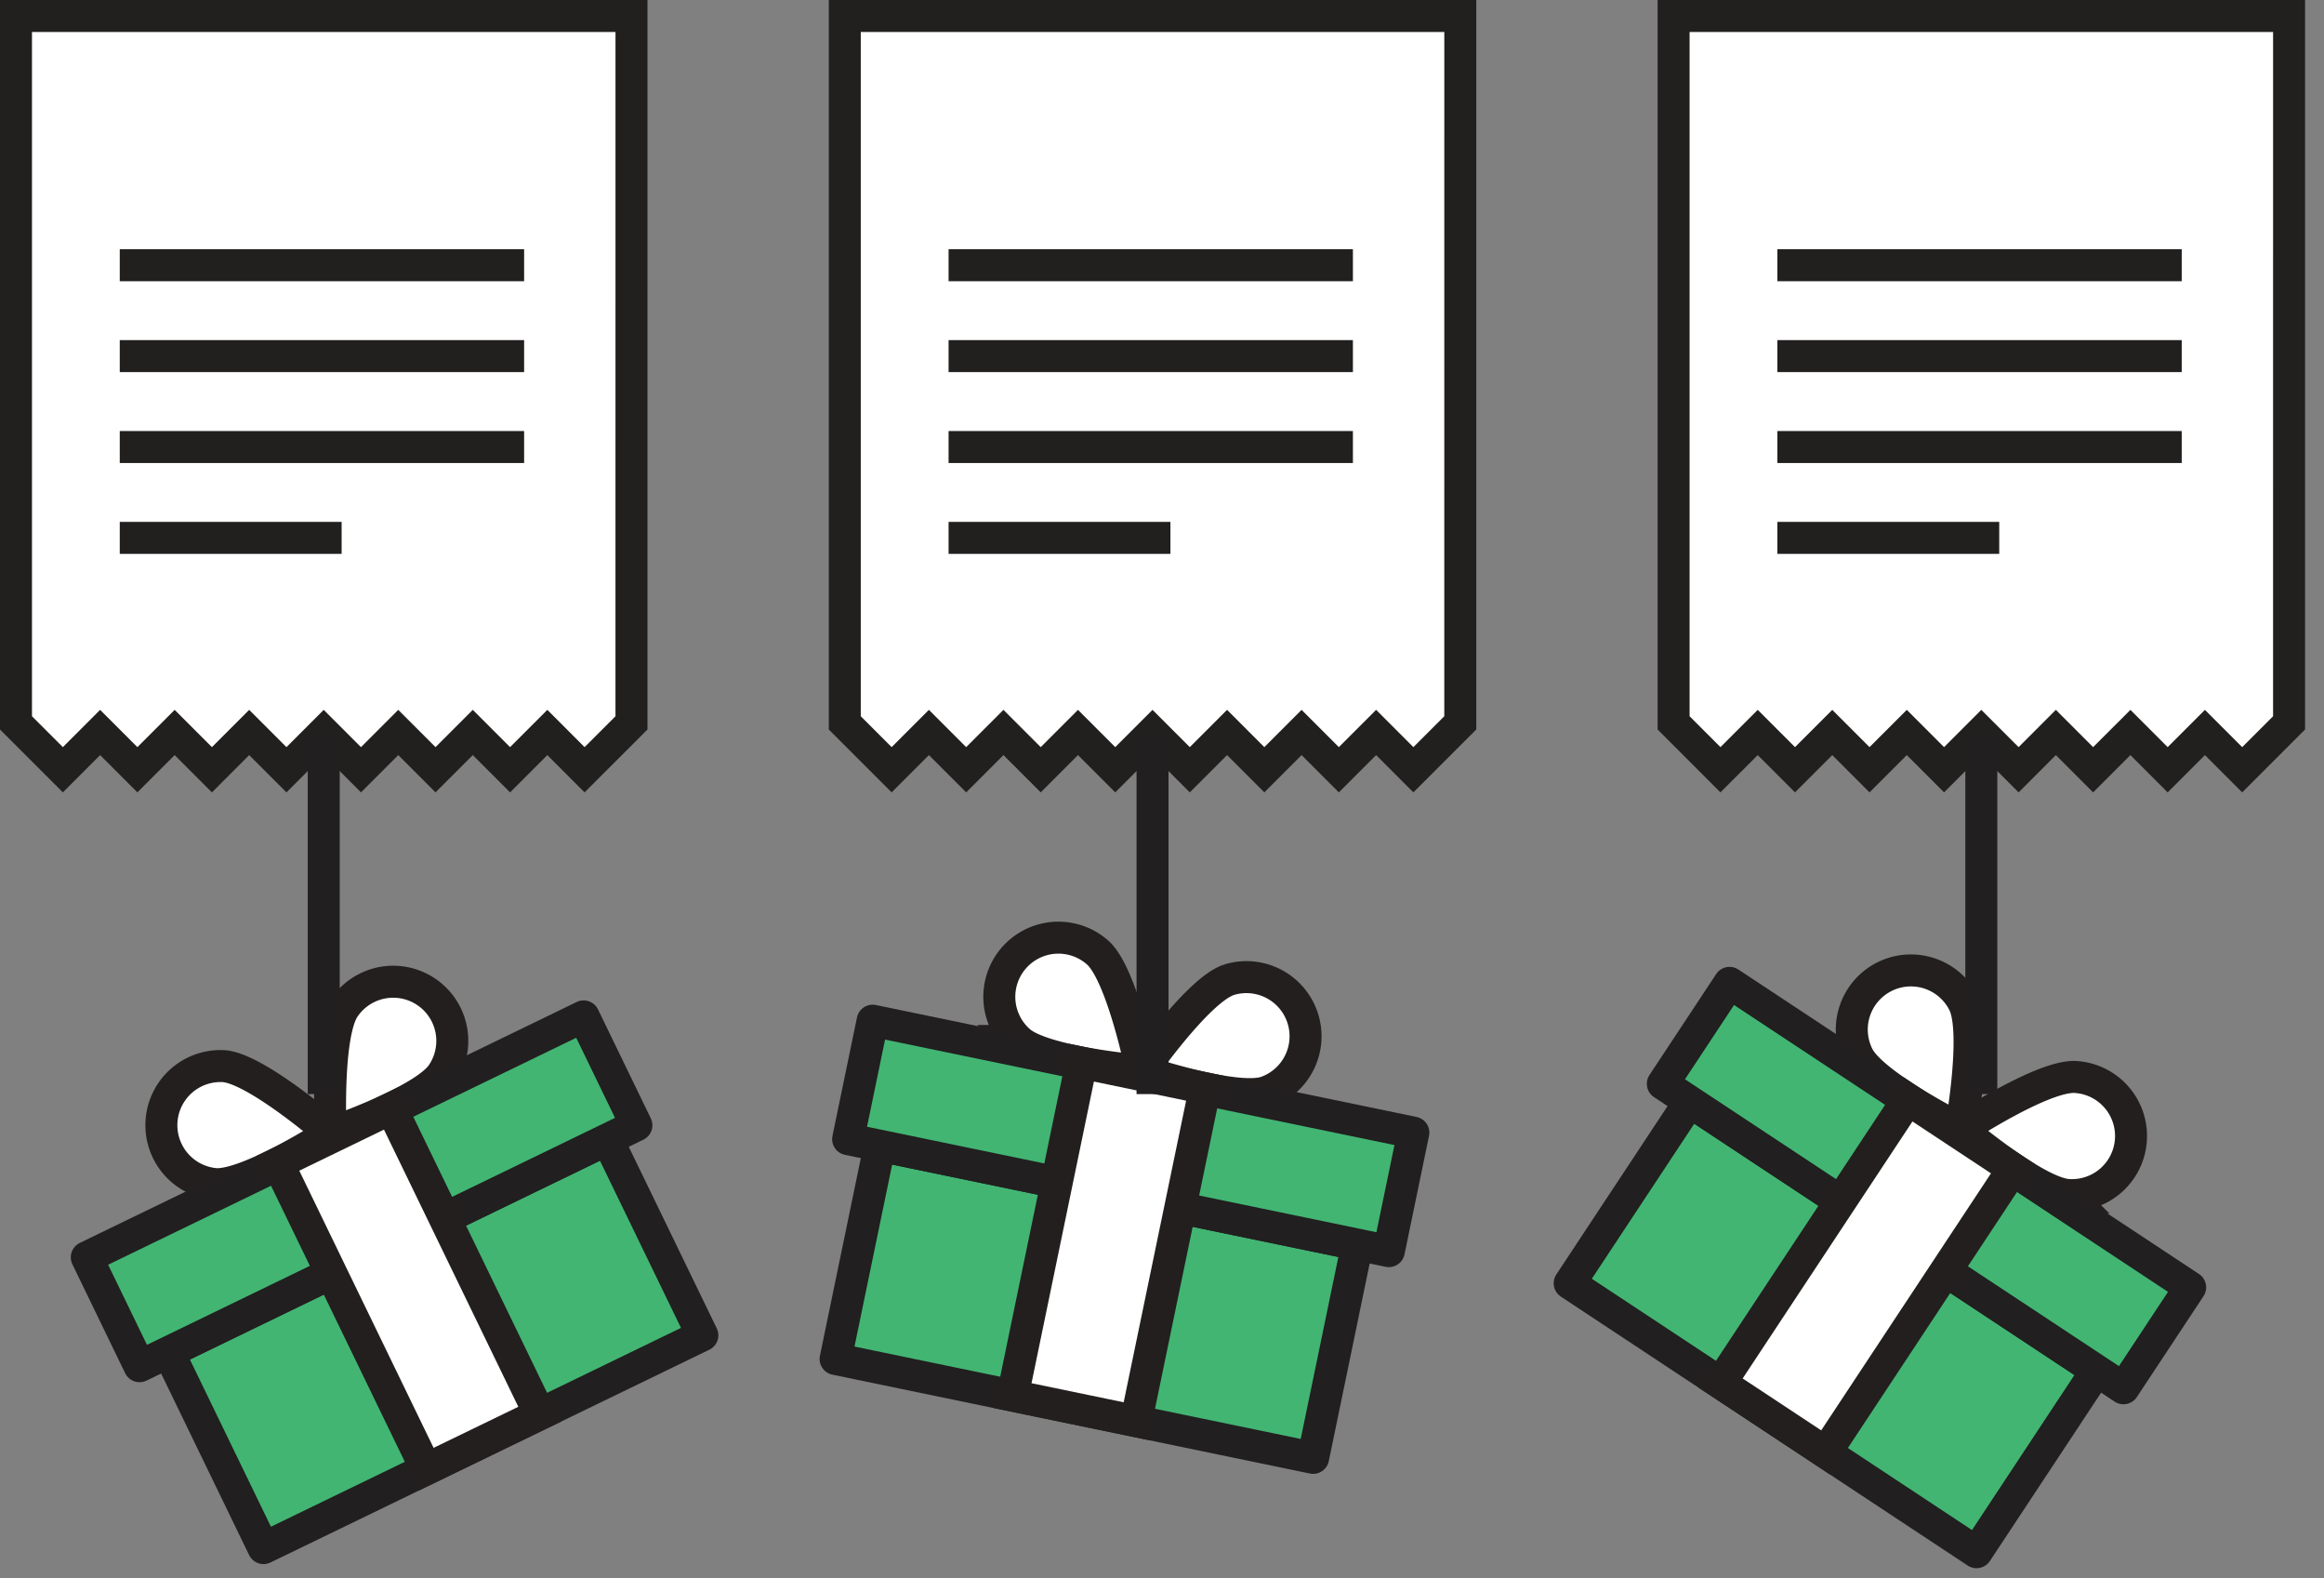 <svg width="109" height="74" viewBox="0 0 109 74" xmlns="http://www.w3.org/2000/svg"><rect x="0" y="0" width="109" height="74" fill="#808080" stroke="none"/><title>async loyalty redemption</title><g fill="none" fill-rule="evenodd"><path d="M10.492 49.989c1.527.109 5.013 3.138 5.013 3.138s-3.88 2.502-5.409 2.393a2.773 2.773 0 0 1 .396-5.531" fill="#FFF"/><path d="M10.492 49.989c1.527.109 5.013 3.138 5.013 3.138s-3.88 2.502-5.409 2.393a2.773 2.773 0 0 1 .396-5.531z" stroke="#231F1F" stroke-width="1.5"/><path d="M16.147 47.247c-.86 1.267-.642 5.88-.642 5.88s4.37-1.498 5.23-2.765a2.772 2.772 0 1 0-4.588-3.115" fill="#FFF"/><path d="M16.147 47.247c-.86 1.267-.642 5.88-.642 5.88s4.37-1.498 5.23-2.765a2.772 2.772 0 1 0-4.588-3.115z" stroke="#231F1F" stroke-width="1.5"/><path fill="#42B573" d="M32.942 62.61L12.36 72.587l-4.455-9.189 20.582-9.977z"/><path stroke="#211F1F" stroke-width="1.5" stroke-linecap="round" stroke-linejoin="round" d="M32.942 62.61L12.36 72.587l-4.455-9.189 20.582-9.977z"/><path fill="#42B573" d="M29.848 52.762L6.545 64.059 4.07 58.953l23.303-11.296z"/><path stroke="#211F1F" stroke-width="1.5" stroke-linecap="round" stroke-linejoin="round" d="M29.848 52.762L6.545 64.059 4.07 58.953l23.303-11.296z"/><path fill="#FFF" d="M25.312 66.309l-5.323 2.58-6.954-14.346 5.322-2.58z"/><path stroke="#231F1F" stroke-width="1.5" d="M25.312 66.309l-5.323 2.58-6.954-14.346 5.322-2.58z"/><path d="M92.104 47.033c.685 1.369-.14 5.913-.14 5.913s-4.133-2.062-4.818-3.431a2.771 2.771 0 1 1 4.958-2.482" fill="#FFF"/><path d="M92.104 47.033c.685 1.369-.14 5.913-.14 5.913s-4.133-2.062-4.818-3.431a2.771 2.771 0 1 1 4.958-2.482z" stroke="#231F1F" stroke-width="1.5"/><path d="M97.347 50.498c-1.528-.094-5.384 2.448-5.384 2.448s3.517 2.993 5.045 3.086a2.772 2.772 0 1 0 .339-5.534" fill="#FFF"/><path d="M97.347 50.498c-1.528-.094-5.384 2.448-5.384 2.448s3.517 2.993 5.045 3.086a2.772 2.772 0 1 0 .339-5.534z" stroke="#231F1F" stroke-width="1.5"/><path fill="#42B573" d="M92.703 72.78L73.621 60.17l5.63-8.519 19.082 12.61z"/><path stroke="#211F1F" stroke-width="1.5" stroke-linecap="round" stroke-linejoin="round" d="M92.703 72.78L73.621 60.17l5.63-8.519 19.082 12.61z"/><path fill="#42B573" d="M99.595 65.094L77.99 50.817l3.128-4.733 21.605 14.277z"/><path stroke="#211F1F" stroke-width="1.5" stroke-linecap="round" stroke-linejoin="round" d="M99.595 65.094L77.99 50.817l3.128-4.733 21.605 14.277z"/><path fill="#FFF" d="M85.63 68.106l-4.935-3.261 8.79-13.301 4.935 3.26z"/><path stroke="#231F1F" stroke-width="1.5" d="M85.63 68.106l-4.935-3.261 8.79-13.301 4.935 3.26z"/><path d="M51.485 44.666c1.144 1.018 2.061 5.544 2.061 5.544s-4.602-.383-5.746-1.4a2.772 2.772 0 1 1 3.685-4.144" fill="#FFF"/><path d="M51.485 44.666c1.144 1.018 2.061 5.544 2.061 5.544s-4.602-.383-5.746-1.4a2.772 2.772 0 1 1 3.685-4.144z" stroke="#231F1F" stroke-width="1.5"/><path d="M57.64 45.94c-1.455.48-4.094 4.27-4.094 4.27s4.376 1.475 5.83.996a2.773 2.773 0 0 0-1.737-5.266" fill="#FFF"/><path d="M57.64 45.94c-1.455.48-4.094 4.27-4.094 4.27s4.376 1.475 5.83.996a2.773 2.773 0 0 0-1.737-5.266z" stroke="#231F1F" stroke-width="1.5"/><path fill="#42B573" d="M61.588 68.356L39.191 63.72l2.07-10 22.397 4.636z"/><path stroke="#211F1F" stroke-width="1.5" stroke-linecap="round" stroke-linejoin="round" d="M61.588 68.356L39.191 63.72l2.07-10 22.397 4.636z"/><path fill="#42B573" d="M65.139 58.663l-25.36-5.25 1.15-5.555 25.36 5.249z"/><path stroke="#211F1F" stroke-width="1.5" stroke-linecap="round" stroke-linejoin="round" d="M65.139 58.663l-25.36-5.25 1.15-5.555 25.36 5.249z"/><path fill="#FFF" d="M53.285 66.637l-5.791-1.199 3.23-15.612 5.794 1.2z"/><path stroke="#231F1F" stroke-width="1.5" d="M53.285 66.637l-5.791-1.199 3.23-15.612 5.794 1.2z"/><path fill="#FFF" d="M.75.75v33.144l2.198 2.198 1.748-1.748 1.748 1.748 1.748-1.748 1.748 1.748 1.748-1.748 1.748 1.748 1.748-1.748 1.748 1.748 1.748-1.748 1.748 1.748 1.748-1.748 1.748 1.748 1.748-1.748 1.747 1.748 2.199-2.198V.75z"/><path stroke="#221F1F" stroke-width="1.5" d="M.75.75v33.144l2.198 2.198 1.748-1.748 1.748 1.748 1.748-1.748 1.748 1.748 1.748-1.748 1.748 1.748 1.748-1.748 1.748 1.748 1.748-1.748 1.748 1.748 1.748-1.748 1.748 1.748 1.748-1.748 1.747 1.748 2.199-2.198V.75z"/><path d="M5.617 12.436h18.965" fill="#FFF"/><path d="M5.617 12.436h18.965" stroke="#221F1F" stroke-width="1.5"/><path d="M5.617 16.697h18.965" fill="#FFF"/><path d="M5.617 16.697h18.965" stroke="#221F1F" stroke-width="1.5"/><path d="M5.617 20.96h18.965" fill="#FFF"/><path d="M5.617 20.96h18.965" stroke="#221F1F" stroke-width="1.5"/><path d="M5.617 25.22h10.406" fill="#FFF"/><path d="M5.617 25.22h10.406" stroke="#221F1F" stroke-width="1.5"/><path d="M15.184 34.344v16.957" fill="#AFBEC7"/><path d="M15.184 34.344v16.957" stroke="#211F1F" stroke-width="1.5" stroke-linejoin="round"/><path fill="#FFF" d="M39.622.75v33.144l2.198 2.198 1.748-1.748 1.748 1.748 1.748-1.748 1.748 1.748 1.748-1.748 1.748 1.748 1.748-1.748 1.748 1.748 1.748-1.748 1.748 1.748 1.748-1.748 1.748 1.748 1.748-1.748 1.747 1.748 2.2-2.198V.75z"/><path stroke="#221F1F" stroke-width="1.5" d="M39.622.75v33.144l2.198 2.198 1.748-1.748 1.748 1.748 1.748-1.748 1.748 1.748 1.748-1.748 1.748 1.748 1.748-1.748 1.748 1.748 1.748-1.748 1.748 1.748 1.748-1.748 1.748 1.748 1.748-1.748 1.747 1.748 2.2-2.198V.75z"/><path d="M44.49 12.436h18.964" fill="#FFF"/><path d="M44.49 12.436h18.964" stroke="#221F1F" stroke-width="1.5"/><path d="M44.49 16.697h18.964" fill="#FFF"/><path d="M44.49 16.697h18.964" stroke="#221F1F" stroke-width="1.5"/><path d="M44.49 20.96h18.964" fill="#FFF"/><path d="M44.49 20.96h18.964" stroke="#221F1F" stroke-width="1.5"/><path d="M44.49 25.22h10.405" fill="#FFF"/><path d="M44.49 25.22h10.405" stroke="#221F1F" stroke-width="1.5"/><g><path d="M54.056 34.344v16.957" fill="#AFBEC7"/><path d="M54.056 34.344v16.957" stroke="#211F1F" stroke-width="1.5" stroke-linejoin="round"/></g><path fill="#FFF" d="M78.495.75v33.144l2.197 2.198 1.749-1.748 1.748 1.748 1.748-1.748 1.748 1.748 1.748-1.748 1.747 1.748 1.748-1.748 1.749 1.748 1.747-1.748 1.748 1.748 1.749-1.748 1.747 1.748 1.748-1.748 1.748 1.748 2.198-2.198V.75z"/><path stroke="#221F1F" stroke-width="1.5" d="M78.495.75v33.144l2.197 2.198 1.749-1.748 1.748 1.748 1.748-1.748 1.748 1.748 1.748-1.748 1.747 1.748 1.748-1.748 1.749 1.748 1.747-1.748 1.748 1.748 1.749-1.748 1.747 1.748 1.748-1.748 1.748 1.748 2.198-2.198V.75z"/><g><path d="M83.362 12.436h18.965" fill="#FFF"/><path d="M83.362 12.436h18.965" stroke="#221F1F" stroke-width="1.5"/></g><g><path d="M83.362 16.697h18.965" fill="#FFF"/><path d="M83.362 16.697h18.965" stroke="#221F1F" stroke-width="1.5"/></g><g><path d="M83.362 20.96h18.965" fill="#FFF"/><path d="M83.362 20.96h18.965" stroke="#221F1F" stroke-width="1.5"/></g><g><path d="M83.362 25.22h10.406" fill="#FFF"/><path d="M83.362 25.22h10.406" stroke="#221F1F" stroke-width="1.5"/></g><g><path d="M92.928 34.344v16.957" fill="#AFBEC7"/><path d="M92.928 34.344v16.957" stroke="#211F1F" stroke-width="1.5" stroke-linejoin="round"/></g></g></svg>